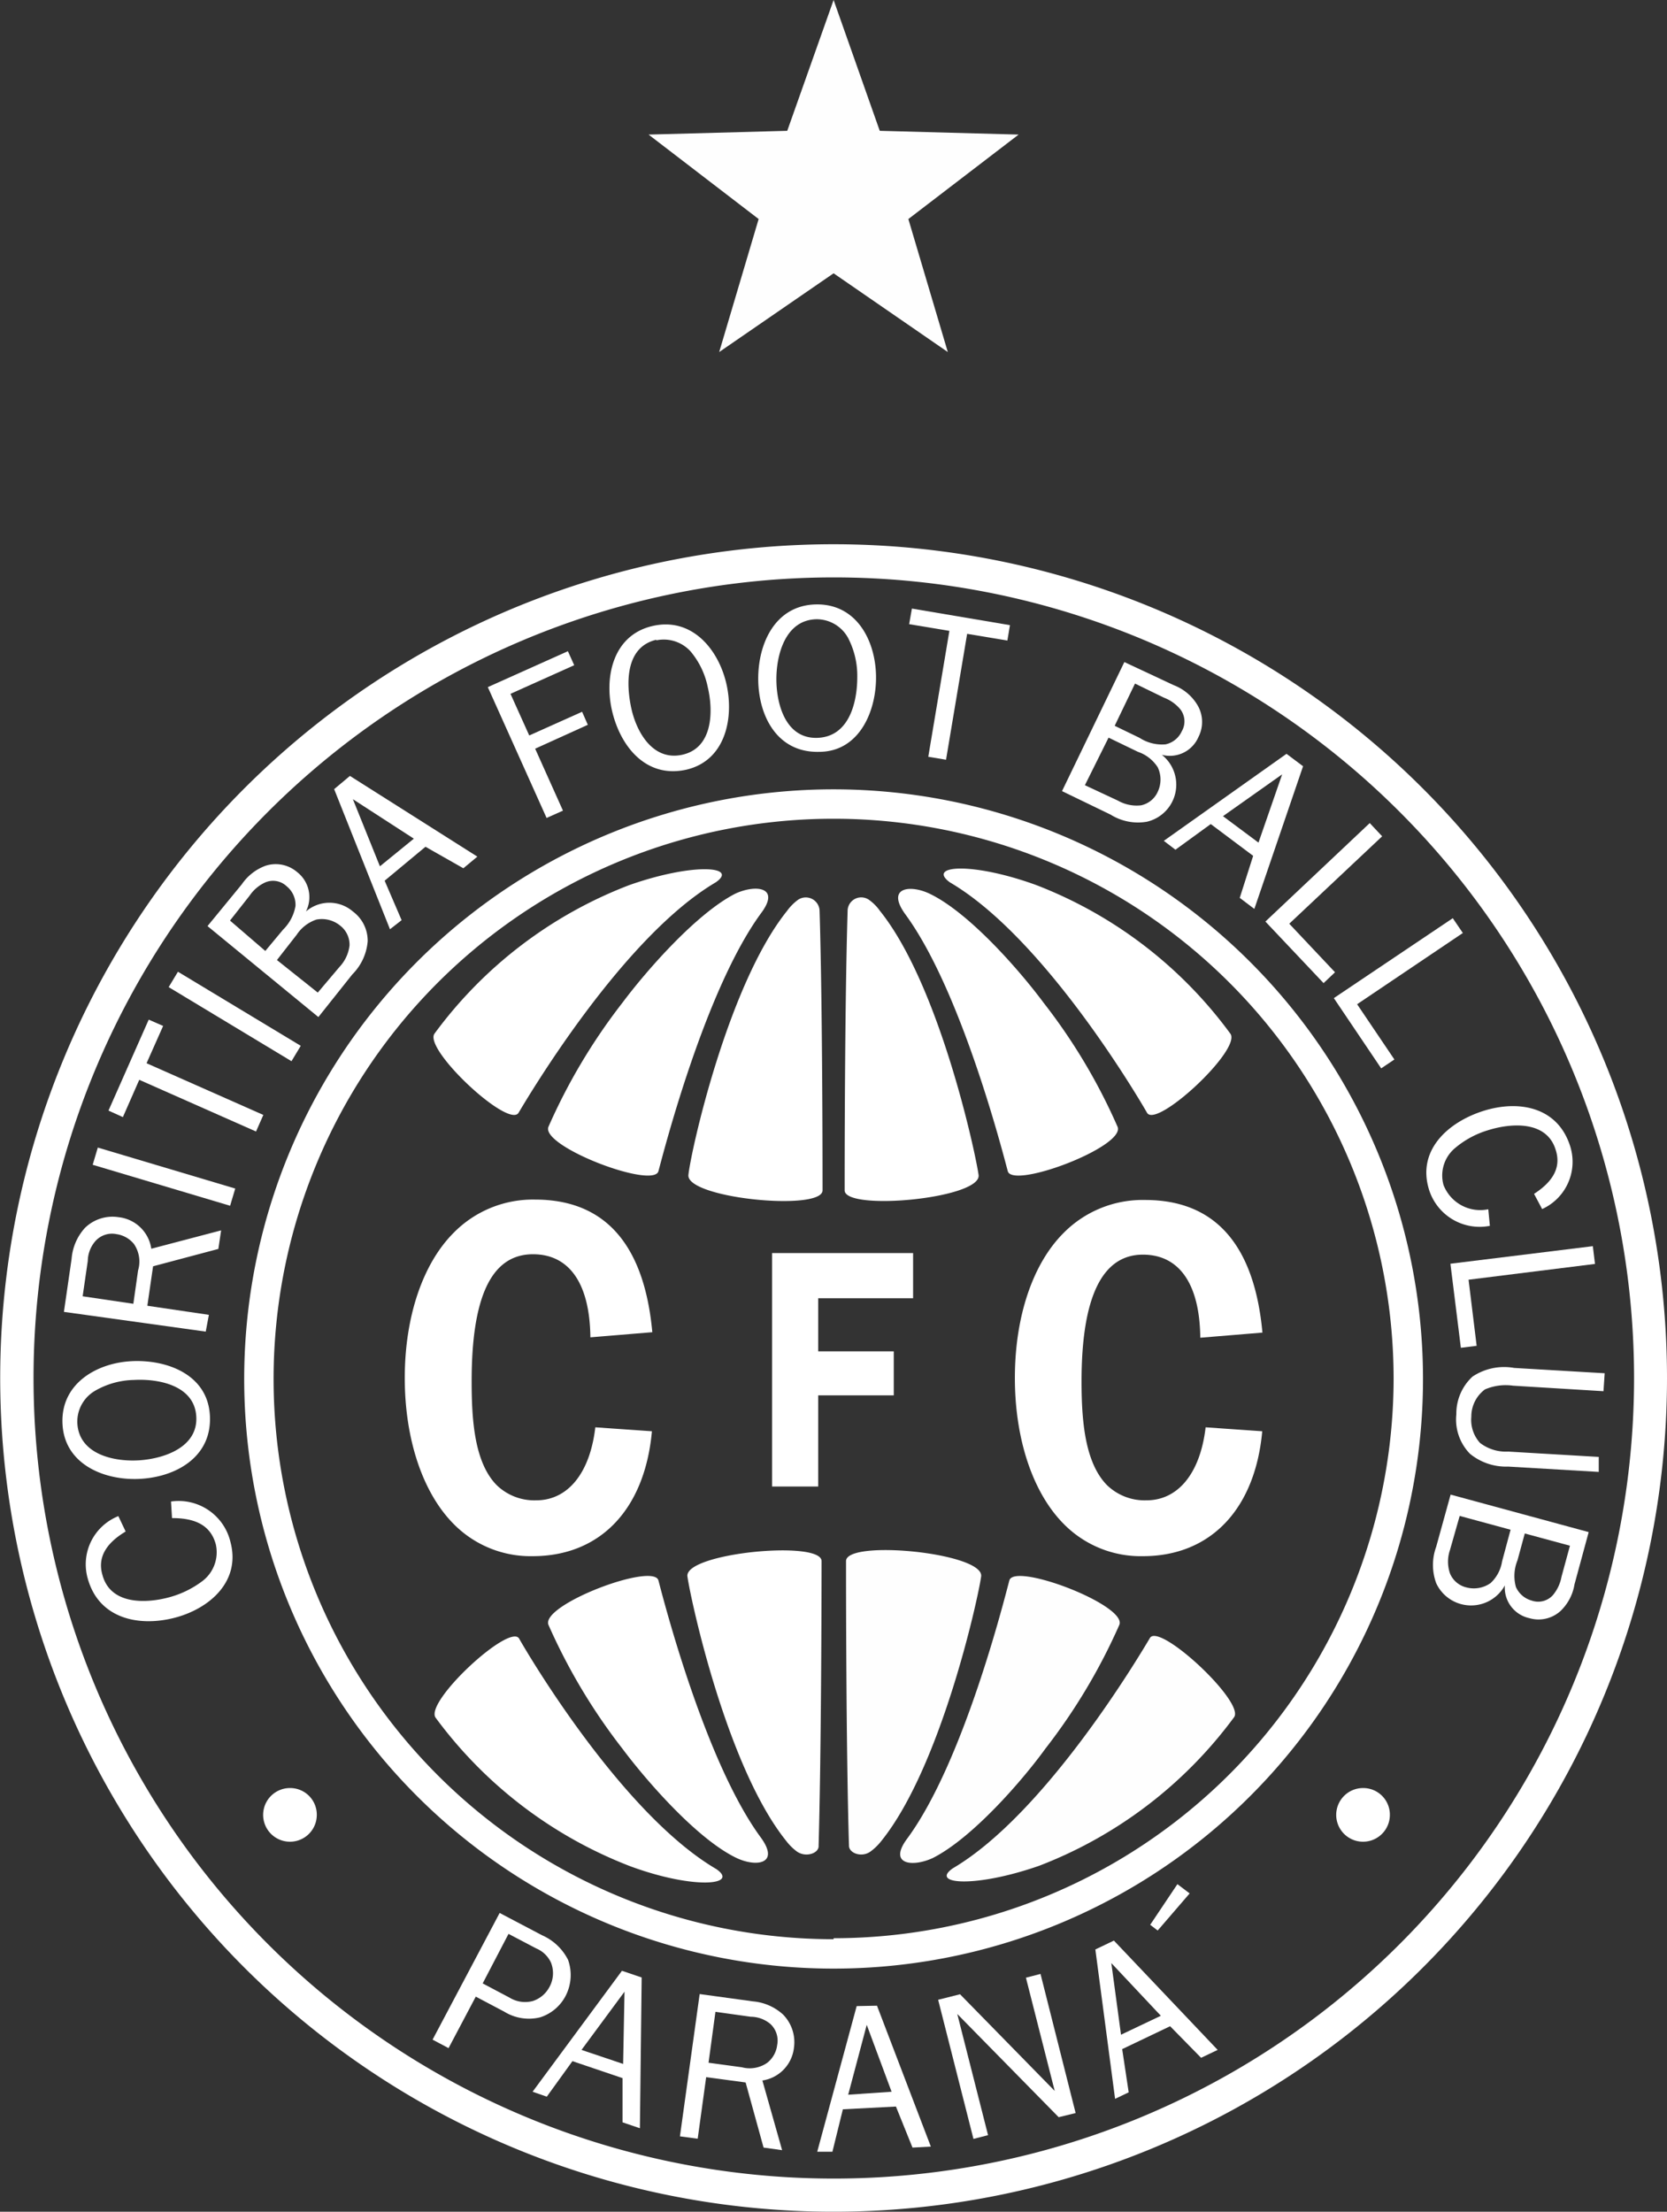 <svg xmlns="http://www.w3.org/2000/svg" viewBox="0 0 84.51 112.08"><rect x="0" y="0" width="84.51" height="112.08" fill="#333333" stroke="none"/><path d="M42.26,27.58A42.25,42.25,0,1,0,84.51,69.83,42.26,42.26,0,0,0,42.26,27.58Zm0,82.82A40.57,40.57,0,1,1,82.84,69.83,40.57,40.57,0,0,1,42.26,110.4Z" style="fill:#fff"></path><path d="M42.26,40A29.88,29.88,0,1,0,72.14,69.83,29.89,29.89,0,0,0,42.26,40Zm0,58.27A28.39,28.39,0,1,1,70.65,69.83,28.39,28.39,0,0,1,42.26,98.22Z" style="fill:#fff"></path><path d="M57.94,63.58c1.85,0,2.88,1.49,2.91,4.21L64,67.53c-.41-4.46-2.41-6.72-5.94-6.72a5.63,5.63,0,0,0-4.13,1.66c-1.58,1.57-2.48,4.26-2.48,7.36s.91,5.83,2.49,7.41a5.47,5.47,0,0,0,4,1.62c3.42,0,5.69-2.37,6.05-6.33l-2.87-.2c-.27,2.32-1.39,3.7-3,3.7a2.75,2.75,0,0,1-2-.77C55,74.12,54.83,72,54.83,70,54.83,65.74,55.87,63.58,57.94,63.58Z" style="fill:#fff"></path><polygon points="45.31 68.48 41.48 68.48 41.48 65.79 46.29 65.79 46.29 63.5 39.14 63.5 39.14 75.33 41.48 75.33 41.48 70.71 45.31 70.71 45.31 68.48" style="fill:#fff"></polygon><path d="M27,78.86c3.43,0,5.69-2.37,6.05-6.33l-2.87-.2c-.27,2.32-1.39,3.7-3,3.7a2.75,2.75,0,0,1-2-.77C24.06,74.12,23.91,72,23.91,70c0-4.28,1-6.44,3.11-6.44,1.85,0,2.88,1.49,2.91,4.21l3.14-.26c-.41-4.46-2.41-6.72-5.94-6.72A5.63,5.63,0,0,0,23,62.47c-1.57,1.57-2.48,4.26-2.48,7.36s.91,5.83,2.49,7.41A5.47,5.47,0,0,0,27,78.86Z" style="fill:#fff"></path><path d="M28.66,101.17a2.3,2.3,0,0,0,.14-1.85,2.68,2.68,0,0,0-1.32-1.25l-2.15-1.13-3.4,6.42.81.43,1.38-2.61,1.44.76a2.38,2.38,0,0,0,1.82.29A2.21,2.21,0,0,0,28.66,101.17Zm-2.83.06-1.36-.72L25.78,98l1.41.74a1.43,1.43,0,0,1,.74.71,1.45,1.45,0,0,1-.08,1.25,1.47,1.47,0,0,1-.83.7A1.51,1.51,0,0,1,25.83,101.23Z" style="fill:#fff"></path><path d="M27,106l.72.25,1.3-1.8,2.54.86,0,2.24.88.3.09-7.64-1-.34Zm4.59-1.41-2.11-.71,2.18-2.95Z" style="fill:#fff"></path><path d="M72.81,78.38a2.68,2.68,0,0,0,0,1.85,1.95,1.95,0,0,0,3.48.11h0A1.58,1.58,0,0,0,77.53,82a1.66,1.66,0,0,0,1.58-.36,2.4,2.4,0,0,0,.71-1.35l.72-2.65-7-1.9Zm4.12.69.37-1.36,2.29.62-.43,1.58a2,2,0,0,1-.44.93,1,1,0,0,1-1.07.27,1.23,1.23,0,0,1-.8-.69A2.09,2.09,0,0,1,76.93,79.07ZM74,76.82l2.58.7-.43,1.6a1.91,1.91,0,0,1-.58,1.1,1.47,1.47,0,0,1-1.24.22,1.2,1.2,0,0,1-.82-.7,1.83,1.83,0,0,1,0-1.2Z" style="fill:#fff"></path><rect x="7.85" y="56" width="0.91" height="7.27" transform="translate(-51.21 50.55) rotate(-73.4)" style="fill:#fff"></rect><path d="M14.7,90.61A1.36,1.36,0,1,0,16.06,92,1.35,1.35,0,0,0,14.7,90.61Z" style="fill:#fff"></path><path d="M75.28,70.41a2.66,2.66,0,0,1,1.42-.19l4.59.28.06-.91-4.59-.27a2.89,2.89,0,0,0-2.11.44,2.55,2.55,0,0,0-.82,1.91,2.49,2.49,0,0,0,.69,2,2.89,2.89,0,0,0,1.94.65l4.59.27,0-.76-4.59-.27a2.16,2.16,0,0,1-1.43-.44,1.74,1.74,0,0,1-.44-1.33A1.71,1.71,0,0,1,75.28,70.41Z" style="fill:#fff"></path><path d="M75.53,62.12l-.08-.84a2,2,0,0,1-2.27-1.23,1.81,1.81,0,0,1,.62-1.9,4.63,4.63,0,0,1,1.62-.87c1.2-.38,3-.5,3.45,1,.32,1-.3,1.7-1.1,2.22l.41.77a2.63,2.63,0,0,0,1.42-3.19c-.64-2-2.62-2.35-4.41-1.78s-3.37,2-2.74,4A2.69,2.69,0,0,0,75.53,62.12Z" style="fill:#fff"></path><polygon points="59.69 95.48 58.31 97.54 58.69 97.83 60.31 95.95 59.69 95.48" style="fill:#fff"></polygon><path d="M69.1,90.61A1.36,1.36,0,1,0,70.46,92,1.35,1.35,0,0,0,69.1,90.61Z" style="fill:#fff"></path><path d="M55.53,98.79l1,7.57.69-.33-.33-2.19,2.43-1.16,1.57,1.6.84-.4-5.26-5.54Zm1.3,4.32-.49-3.63,2.51,2.67Z" style="fill:#fff"></path><polygon points="52.01 100.22 53.47 105.96 48.67 101.06 47.56 101.34 49.35 108.39 50.09 108.2 48.53 102.06 53.67 107.29 54.53 107.08 52.75 100.03 52.01 100.22" style="fill:#fff"></polygon><path d="M43.43,101.66l-2,7.38.77,0,.53-2.15,2.69-.14.84,2.08.93-.05-2.73-7.14ZM43,106.15l.94-3.54L45.2,106Z" style="fill:#fff"></path><path d="M38.17,101.42l-2.7-.37-1,7.21.9.12.43-3.12,2,.27.91,3.3.94.13-1-3.53a1.89,1.89,0,0,0,1.6-1.66,2,2,0,0,0-.55-1.68A2.59,2.59,0,0,0,38.17,101.42Zm1.23,2.21a1.35,1.35,0,0,1-.5.9,1.55,1.55,0,0,1-1.29.23l-1.69-.23.35-2.58,1.79.25a1.56,1.56,0,0,1,1,.37A1.15,1.15,0,0,1,39.4,103.63Z" style="fill:#fff"></path><polygon points="28.54 41.08 27.13 37.94 29.8 36.73 29.51 36.07 26.83 37.27 25.88 35.16 29.11 33.71 28.79 33 24.73 34.82 27.71 41.45 28.54 41.08" style="fill:#fff"></polygon><polygon points="47.06 38.35 47.96 38.5 49.03 32.12 51.07 32.46 51.2 31.68 46.23 30.84 46.09 31.63 48.13 31.97 47.06 38.35" style="fill:#fff"></polygon><polygon points="67.1 49.82 67.68 49.27 65.36 46.81 70.07 42.38 69.44 41.71 64.15 46.7 67.1 49.82" style="fill:#fff"></polygon><polygon points="70.02 54.14 70.69 53.69 68.8 50.89 74.16 47.28 73.65 46.53 67.62 50.58 70.02 54.14" style="fill:#fff"></polygon><polygon points="74.06 68.3 74.86 68.2 74.45 64.85 80.86 64.05 80.75 63.15 73.53 64.04 74.06 68.3" style="fill:#fff"></polygon><path d="M34.81,39c2-.48,2.42-2.68,2-4.41s-1.77-3.34-3.76-2.86-2.44,2.62-2,4.38S32.78,39.46,34.81,39Zm-1.54-6.55A1.84,1.84,0,0,1,35,33a4.07,4.07,0,0,1,.88,1.82c.29,1.22.26,3.06-1.26,3.42S32.26,37.09,32,35.87,31.69,32.8,33.27,32.42Z" style="fill:#fff"></path><path d="M59.59,43.06l1.79-1.3,2.15,1.61-.68,2.13.74.56,2.47-7.23-.84-.63L59,42.61ZM65,39.24l-1.2,3.46L62,41.36Z" style="fill:#fff"></path><path d="M41.52,38.1c2.06,0,2.93-2.1,2.89-3.88s-1-3.64-3.06-3.59-2.94,2-2.91,3.85S39.43,38.15,41.52,38.1Zm-.12-6.72a1.82,1.82,0,0,1,1.59.94,4.15,4.15,0,0,1,.47,2c0,1.25-.4,3-2,3.07s-2.08-1.64-2.1-2.89S39.78,31.41,41.4,31.38Z" style="fill:#fff"></path><path d="M20.36,46.63l-.86-2,2.07-1.72L23.49,44l.71-.59-6.46-4.09-.8.67,2.83,7.1ZM17.89,40.5l3.09,2L19.26,43.9Z" style="fill:#fff"></path><path d="M8.67,76.09l.05.84c1,0,1.93.25,2.22,1.33a1.83,1.83,0,0,1-.69,1.87,4.93,4.93,0,0,1-1.66.81c-1.21.33-3,.38-3.4-1.14-.29-1,.36-1.7,1.18-2.19L6,76.83A2.63,2.63,0,0,0,4.45,80c.56,2,2.53,2.44,4.33,2s3.45-1.84,2.9-3.87A2.7,2.7,0,0,0,8.67,76.09Z" style="fill:#fff"></path><path d="M10.59,66.63l-3.12-.46.29-2,3.31-.88.14-.94-3.54.93A1.88,1.88,0,0,0,6,61.68a2,2,0,0,0-1.69.54,2.64,2.64,0,0,0-.68,1.57l-.39,2.69,7.19,1ZM7,64.38l-.24,1.69-2.57-.38.26-1.79a1.57,1.57,0,0,1,.38-1,1.13,1.13,0,0,1,1.07-.36,1.39,1.39,0,0,1,.89.5A1.57,1.57,0,0,1,7,64.38Z" style="fill:#fff"></path><path d="M7.14,74.94c1.82-.11,3.62-1.13,3.5-3.22s-2.22-2.84-4-2.74-3.59,1.17-3.47,3.21S5.33,75.05,7.14,74.94ZM3.92,72.11a1.81,1.81,0,0,1,.88-1.62,4.08,4.08,0,0,1,2-.56c1.25-.07,3.05.28,3.15,1.84S8.34,73.91,7.09,74,4,73.73,3.92,72.11Z" style="fill:#fff"></path><path d="M17.86,49.38a2.69,2.69,0,0,0,.78-1.68,1.85,1.85,0,0,0-.75-1.51,1.82,1.82,0,0,0-2.38,0h0a1.61,1.61,0,0,0-.45-2,1.67,1.67,0,0,0-1.59-.32,2.5,2.5,0,0,0-1.21.94l-1.74,2.12,5.62,4.61Zm-6.2-2.73,1-1.27a1.91,1.91,0,0,1,.78-.66,1,1,0,0,1,1.09.19,1.21,1.21,0,0,1,.45,1,2.2,2.2,0,0,1-.63,1.2l-.9,1.08Zm2.38,2,1-1.28a1.94,1.94,0,0,1,1-.77,1.47,1.47,0,0,1,1.21.31,1.22,1.22,0,0,1,.47,1,1.91,1.91,0,0,1-.51,1.09L16.11,50.3Z" style="fill:#fff"></path><path d="M58.15,41.64a1.93,1.93,0,0,0,.75-3.39v0a1.58,1.58,0,0,0,1.86-.91,1.67,1.67,0,0,0-.06-1.62,2.4,2.4,0,0,0-1.2-1L57,33.55l-3.16,6.54,2.46,1.19A2.62,2.62,0,0,0,58.15,41.64Zm-.61-7,1.48.72a2,2,0,0,1,.83.6,1,1,0,0,1,.06,1.1,1.17,1.17,0,0,1-.82.66,2.09,2.09,0,0,1-1.32-.33l-1.26-.61ZM56.2,37.38l1.49.72a1.93,1.93,0,0,1,1,.78,1.44,1.44,0,0,1,0,1.25,1.2,1.2,0,0,1-.84.68,1.92,1.92,0,0,1-1.18-.24L55,39.79Z" style="fill:#fff"></path><polygon points="7.06 54.72 12.98 57.34 13.35 56.5 7.43 53.88 8.27 51.99 7.54 51.67 5.5 56.28 6.23 56.61 7.06 54.72" style="fill:#fff"></polygon><rect x="11.44" y="47.87" width="0.91" height="7.27" transform="translate(-38.35 35.1) rotate(-58.91)" style="fill:#fff"></rect><path d="M26.29,56.39c.49-.82,5.26-8.89,10-11.68,1.16-.81-1.13-1-4.38.14a22,22,0,0,0-9.89,7.54C21.5,53.21,25.79,57.21,26.29,56.39Z" style="fill:#fff"></path><path d="M31.55,50.82a29.73,29.73,0,0,0-3.75,6.29c-.36,1,5.33,3.16,5.58,2.24s2.35-9.18,5.2-13.07c1-1.33-.26-1.47-1.29-1C35.32,46.28,32.8,49.15,31.55,50.82Z" style="fill:#fff"></path><path d="M41.7,60.32c0-1.07,0-9.23-.15-14.15a.7.7,0,0,0-1.11-.56,2.56,2.56,0,0,0-.54.55c-3,3.73-4.88,12.19-5,13.38S41.7,61.4,41.7,60.32Z" style="fill:#fff"></path><path d="M36.32,94.72c-4.77-2.79-9.54-10.86-10-11.68s-4.79,3.18-4.24,4a22.12,22.12,0,0,0,9.89,7.54C35.19,95.76,37.48,95.53,36.32,94.72Z" style="fill:#fff"></path><path d="M33.38,80.09c-.25-.93-5.94,1.22-5.58,2.24a29.75,29.75,0,0,0,3.75,6.28c1.25,1.67,3.77,4.55,5.74,5.52,1,.5,2.27.36,1.29-1C35.73,89.27,33.62,81,33.38,80.09Z" style="fill:#fff"></path><path d="M34.85,79.89c.17,1.2,2,9.66,5,13.39a2.76,2.76,0,0,0,.54.54c.45.33,1.14.1,1.11-.29.14-4.91.15-13.34.15-14.42S34.68,78.7,34.85,79.89Z" style="fill:#fff"></path><path d="M58.3,83c-.49.82-5.26,8.89-10,11.68-1.16.81,1.13,1,4.38-.13a22.12,22.12,0,0,0,9.89-7.54C63.08,86.22,58.79,82.23,58.3,83Z" style="fill:#fefefe"></path><path d="M53,88.61a29.75,29.75,0,0,0,3.75-6.28c.36-1-5.33-3.17-5.58-2.24S48.86,89.27,46,93.16c-1,1.33.26,1.47,1.28,1C49.27,93.16,51.79,90.28,53,88.61Z" style="fill:#fefefe"></path><path d="M42.89,79.11c0,1.08,0,9.51.15,14.42,0,.39.66.62,1.1.29a2.82,2.82,0,0,0,.55-.54c3-3.73,4.88-12.19,5.05-13.39S42.89,78,42.89,79.11Z" style="fill:#fefefe"></path><path d="M52.53,44.85c-3.25-1.18-5.55-1-4.38-.14,4.77,2.79,9.53,10.86,10,11.68s4.78-3.18,4.23-4A22,22,0,0,0,52.53,44.85Z" style="fill:#fff"></path><path d="M51.09,59.35c.25.92,5.94-1.23,5.57-2.24a29.29,29.29,0,0,0-3.75-6.29c-1.24-1.67-3.76-4.54-5.74-5.51-1-.5-2.26-.36-1.29,1C48.73,50.17,50.84,58.42,51.09,59.35Z" style="fill:#fff"></path><path d="M49.61,59.54c-.17-1.19-2-9.65-5-13.38a2.35,2.35,0,0,0-.54-.55.69.69,0,0,0-1.1.56c-.15,4.92-.15,13.08-.15,14.15S49.78,60.74,49.61,59.54Z" style="fill:#fff"></path><polygon points="36.46 17.84 42.26 13.85 48.05 17.84 46.05 11.1 51.64 6.82 44.6 6.63 42.26 0 39.91 6.63 32.88 6.82 38.46 11.1 36.46 17.84" style="fill:#fefefe"></polygon></svg>